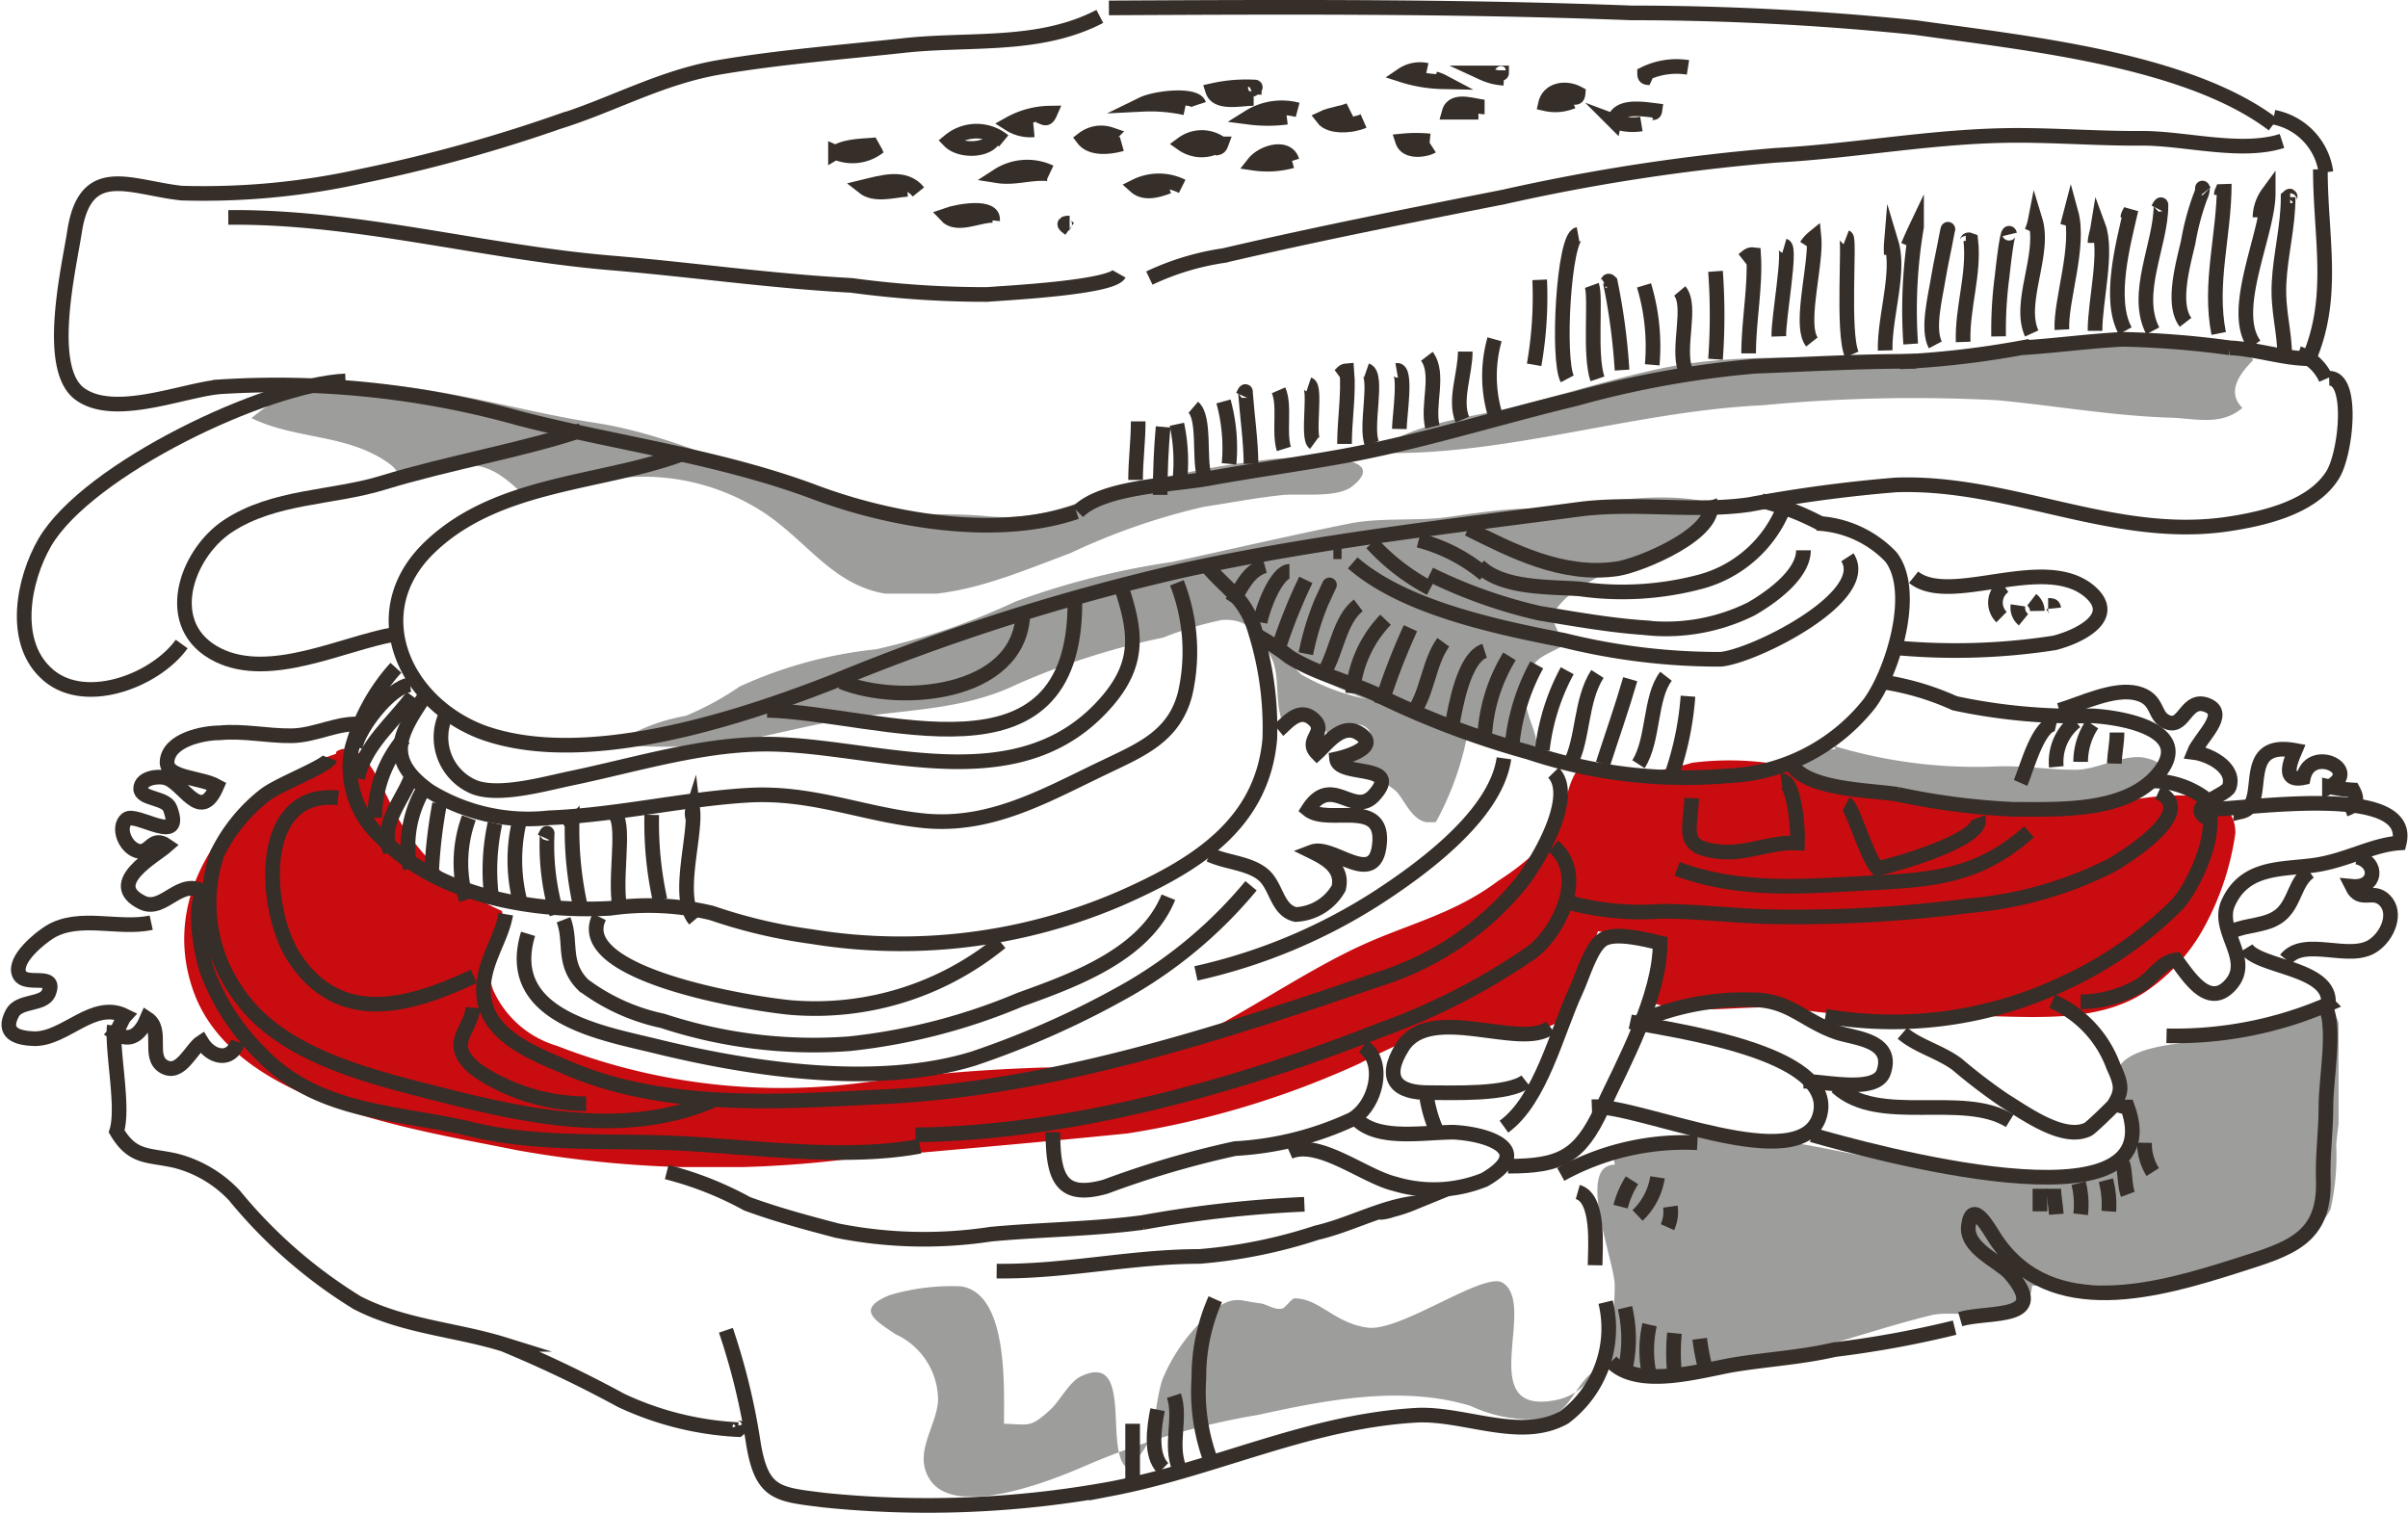 <?xml version="1.0" encoding="UTF-8"?> <svg xmlns="http://www.w3.org/2000/svg" xmlns:xlink="http://www.w3.org/1999/xlink" viewBox="0 0 82.17 51.63"><defs><style>.cls-1,.cls-16{fill:none;}.cls-2{isolation:isolate;}.cls-3{mix-blend-mode:multiply;}.cls-4{clip-path:url(#clip-path);}.cls-5{clip-path:url(#clip-path-2);}.cls-6{fill:#c90c0f;}.cls-7{clip-path:url(#clip-path-3);}.cls-8{fill:#9d9d9c;}.cls-9{clip-path:url(#clip-path-5);}.cls-10{clip-path:url(#clip-path-7);}.cls-11{clip-path:url(#clip-path-9);}.cls-12{clip-path:url(#clip-path-10);}.cls-13{clip-path:url(#clip-path-11);}.cls-14{clip-path:url(#clip-path-12);}.cls-15{clip-path:url(#clip-path-13);}.cls-16{stroke:#362e28;stroke-miterlimit:10;stroke-width:0.5px;}</style><clipPath id="clip-path"><rect class="cls-1" x="6.28" y="25.56" width="70.01" height="14.27"></rect></clipPath><clipPath id="clip-path-2"><rect class="cls-1" x="6.28" y="25.56" width="70.01" height="14.27"></rect></clipPath><clipPath id="clip-path-3"><rect class="cls-1" x="8.57" y="12.95" width="37.97" height="7.31"></rect></clipPath><clipPath id="clip-path-5"><rect class="cls-1" x="46.85" y="11.53" width="30.02" height="3.93"></rect></clipPath><clipPath id="clip-path-7"><rect class="cls-1" x="42.76" y="21.75" width="7.37" height="6.31"></rect></clipPath><clipPath id="clip-path-9"><rect class="cls-1" x="20.51" y="16.98" width="38.07" height="8.64"></rect></clipPath><clipPath id="clip-path-10"><rect class="cls-1" x="20.51" y="16.98" width="38.07" height="8.64"></rect></clipPath><clipPath id="clip-path-11"><rect class="cls-1" x="61.41" y="25.46" width="12.34" height="1.97"></rect></clipPath><clipPath id="clip-path-12"><rect class="cls-1" x="61.41" y="25.46" width="12.34" height="1.97"></rect></clipPath><clipPath id="clip-path-13"><rect class="cls-1" x="29.59" y="34.37" width="50.21" height="16.7"></rect></clipPath></defs><g class="cls-2"><g id="Capa_2" data-name="Capa 2"><g id="hotdog"><g class="cls-3"><g class="cls-4"><g class="cls-5"><path class="cls-6" d="M12.06,25.56c-3.55.84-6.85,4.51-5.44,8.32s7.47,4.65,11,5.37a37.68,37.68,0,0,0,11.13.33c3.25-.3,6.5-.57,9.74-.9a30.29,30.29,0,0,0,7.89-2.38,24.73,24.73,0,0,1,2.8-1.25c1-.25,2,.2,3,.13,1.92-.14,1.83-2,2.35-3.4a8.24,8.24,0,0,0,2.21.2,7.86,7.86,0,0,0-.56,2.18c1.64.62,3.63,0,5.33.31a28.17,28.17,0,0,0,5.66.2c2.1,0,4.57.34,6.29-1a6.23,6.23,0,0,0,1.82-2.15,9.4,9.4,0,0,0,1-3.09c0-1.71-2.63-1.29-3.79-1.09a18.08,18.08,0,0,1-5.08-.2,30.33,30.33,0,0,1-5-.53,13.62,13.62,0,0,0-2.13-.58,10.19,10.19,0,0,0-2.53,0,9.56,9.56,0,0,1-2.43.39c-.88-.1-1.1-.84-1.58,0-.38.67-.27,1.43-.77,2.08a8.7,8.7,0,0,1-1.83,1.55c-1.54,1.16-3.08,1.47-4.76,2.25s-3.49,2-5.25,2.93a10.89,10.89,0,0,1-5.42,1.2,58.88,58.88,0,0,0-6.14.5A21.09,21.09,0,0,1,19,35.69a3.45,3.45,0,0,1-2.17-1.9c-.38-1,.48-1.63.3-2.7A7.65,7.65,0,0,1,13.63,28c-.5-.79-1.13-2.92-2.14-2.36-.09.17.07.12.08.18"></path></g></g></g><g class="cls-3"><g class="cls-7"><g class="cls-7"><path class="cls-8" d="M11,13a6.39,6.39,0,0,0-2.42,1.27c1.53.74,3.26.53,4.67,1.53.45.31.2.45.69.52.3.05.75-.25,1-.32a2.34,2.34,0,0,1,2.07.18c1,.66.74,1,1.94.64a15.2,15.2,0,0,1,2.22-.51,7.51,7.51,0,0,1,4.95,1.22c1.59,1.08,2.47,2.7,4.59,2.78s3.82-.69,5.81-1.43a22.45,22.45,0,0,1,4.54-1.58c.91-.14,1.74-.3,2.65-.4.62-.07,1.92.11,2.43-.3,1.57-1.25-2.33-1-3-.9a35.08,35.08,0,0,0-4.76.92c-1.67.52-2.84,1.17-4.66,1-1.63-.16-3.33.07-4.86-.38-2.74-.81-5.67-2.37-8.55-2.81-3.14-.47-6.72-1.75-9.92-1.22a3.5,3.5,0,0,0-1.55.5"></path></g></g></g><g class="cls-3"><g class="cls-9"><g class="cls-9"><path class="cls-8" d="M46.85,15.45c4.4.17,8.81-1.41,13.31-1.62a54.19,54.19,0,0,1,8-.17c1.93.18,3.78.51,5.75.59.91,0,1.84.33,2.61-.33-.57-.56-.06-1.21.39-1.65-1-.79-4-.86-5.14-.62-1.48.31-3.18,0-4.76.3-3.37.53-7-.08-10.31.62-1.59.33-3.24.86-4.85,1.27-1.4.37-3.51.56-4.66,1.41"></path></g></g></g><g class="cls-3"><g class="cls-10"><g class="cls-10"><path class="cls-8" d="M43.06,21.76c.69-.06.86.91,1.38,1.28a7.46,7.46,0,0,0,2.31.84,22.24,22.24,0,0,0,3.39.8A10.23,10.23,0,0,1,49,28.05c-.76.17-1-.67-1.37-1.06A8.16,8.16,0,0,0,46,26c1.69-.86.22-1.93-.52-.77a1.22,1.22,0,0,1-.41-.79,2,2,0,0,0-1.32.17c-.36-1,.16-2.2-1-2.79"></path></g></g></g><g class="cls-3"><g class="cls-11"><g class="cls-12"><path class="cls-8" d="M20.51,25.36a19.44,19.44,0,0,0,4.38,0c1.28-.23,2.54-.57,3.8-.79,2.06-.37,4.1-.29,6-1.21a24.92,24.92,0,0,1,5-1.6,12,12,0,0,1,2-.6c1-.07,1.16.57,1.87,1.07A12.66,12.66,0,0,0,48,24.28a7.81,7.81,0,0,1,2.14.71c.58.24,1.71.83,2.31.56,0-.74-.55-1.27-.37-2.19s.53-.92,1.25-1.32c-.22-.89-.67-.89.14-1.66a8.48,8.48,0,0,1,2.31-1.25,16.06,16.06,0,0,0,2.14-1c.86-.62.91-.94-.1-1.08-1.81-.25-3.68.22-5.45.3-1,0-2,.16-3,.3s-2.32,0-3.38.23c-2,.4-4,.87-6,1.3a26.62,26.62,0,0,0-5.34,1.35,23.08,23.08,0,0,1-4.76,1.63,14.79,14.79,0,0,0-4.65,1.27,10.07,10.07,0,0,1-1.84,1,6.47,6.47,0,0,0-2,.7"></path></g></g></g><g class="cls-3"><g class="cls-13"><g class="cls-14"><path class="cls-8" d="M62.59,25.46a16.68,16.68,0,0,0,5.44.7c1-.05,1.91.12,2.82.11.7,0,1.65-.55,2.33-.41,1.25.26.18,1-.58,1.23a12.91,12.91,0,0,1-2.34.3,24.06,24.06,0,0,1-5-.33c-1.14-.11-3-.19-3.9-.79a1.8,1.8,0,0,1,1.28-.71"></path></g></g></g><g class="cls-3"><g class="cls-15"><g class="cls-15"><path class="cls-8" d="M79.4,34.37c0,.05.17,0,0,.16-.7-.24-1.69.32-2.36.54a9.91,9.91,0,0,1-2.31.5c-1.5.14-3.56.55-1.88,2.3-.4.72-.17,1.51-1,2-.7.41-1.54.07-2.32.1a22.29,22.29,0,0,1-4.76-.3c-3-.5-6.18-1.56-9-.3a2.47,2.47,0,0,1-.67.11c-.05.06,0,.2,0,.27-1.33,0,0,3.3,0,4.12,0,1.46-.37,3.58-2,3.91-2.83.56-.62-3.24-1.82-4-.62-.41-3.47,1.67-4.6,1.53s-1.66-1-2.5-1c-.11,0-.32.33-.43.35-.29.05-.5-.15-.75-.18-.67-.08-.84-.26-1.45.13a6.1,6.1,0,0,0-1.89,2.48c-.36,1.18-.1,2.16-1.21,3-.79-.6.25-4-1.58-3.11-.39.19-.71.85-1.05,1.15-.68.61-.69.48-1.56.46,0-1.3.14-4.45-1.47-4.69a7.41,7.41,0,0,0-2.43.3c-1.18.48-.5.86.19,1.33a2.48,2.48,0,0,1,1.46,2.28c-.06.9-.87,1.8-.27,2.7.9,1.33,4.19,0,5.33-.5a25.7,25.7,0,0,1,5.9-1.73c2.35-.52,4.91-1,7.21-.3a4.86,4.86,0,0,0,2.63.43c.79-.27,1-1.27,1.62-1.63s1.83,0,2.65,0a13.91,13.91,0,0,0,3.77-.5c1.71-.37,3.41-1,5.08-1.4,1-.22,3.33.49,3.41-1,2.27-.14,4.26.3,6.5-.39,1-.31,3.23-1.18,3.69-2.23a8.36,8.36,0,0,0,.19-2.2c.07-.73.2-1.46.2-2.18,0-.44.08-2-.31-2.31s-1.78.41-2.12.68"></path></g></g></g><path class="cls-16" d="M77.57,4.25C74.61,2,69,1.46,65.36.94a95.18,95.18,0,0,0-9.7-.5c-6-.23-11.84-.2-17.82-.17"></path><path class="cls-16" d="M11.79,13C9.11,13.11,3,16,1.53,18.51c-.74,1.28-1.12,3.33,0,4.42,1.24,1.26,3.74.34,4.67-.95"></path><path class="cls-16" d="M19.83,14.69c-2,.67-4.57,1.11-6.75,1.78-1.75.54-3.72.44-5.31,1.49-1.43.95-2.3,3.43-.32,4.4,1.78.87,4.22-.39,6-.71"></path><path class="cls-16" d="M23.21,15.52c-2.75,1-6.23.94-8.54,3.15S13.79,24,16.49,25c3.5,1.25,8.76-.48,12.06-1.78a74.87,74.87,0,0,1,11.71-3.73c4.52-1,9.11-1.51,13.63-2.11,1.94-.25,3.91.11,5.8-.16a48.85,48.85,0,0,1,5-.67c3.88-.14,7.42,1.9,11.3,1.34,1.22-.18,2.93-.56,3.62-1.7.45-.75.71-3.3-.13-3.28"></path><path class="cls-16" d="M13.51,22.79A6.69,6.69,0,0,0,12,25.57a3.22,3.22,0,0,0,1,3c1.91,2,5.14,2.57,7.81,2.43a9.26,9.26,0,0,1,3.48.16,17.69,17.69,0,0,0,3.38.8,18.93,18.93,0,0,0,10.66-1.34c2.4-1.07,4.74-2.45,5-5.4a11,11,0,0,0-.48-3.62c-.34-1.21-1-1.48-1.68-2.3"></path><path class="cls-16" d="M40.16,19.89a6.45,6.45,0,0,1,.28,3.79c-.37,1.44-1.49,1.9-2.72,2.49-2,.95-3.89,2.07-6.2,1.84-2.06-.21-3.8-1-6-.87s-4.5.68-6.79.77A6.44,6.44,0,0,1,14.66,27c-1.51-1.07-1.05-1.92-.21-3.17"></path><path class="cls-16" d="M42.78,21.63a8.35,8.35,0,0,1,1.22.79c1,.62,2.22.88,3.28,1.43a29.88,29.88,0,0,0,4.88,1.82,16.89,16.89,0,0,0,6.76.81A6.5,6.5,0,0,0,63.8,24c.79-1.08,1.64-3.83.72-5A3.72,3.72,0,0,0,62,17.86"></path><path class="cls-16" d="M46.16,19.21c1.7,1.48,4.67,2.15,7.2,2.64a22,22,0,0,0,5.35.65c1.12-.09,5.21-2.13,4.33-3.48"></path><path class="cls-16" d="M48.79,19.6a17,17,0,0,0,3.75,1.33c1.16.19,2.39.41,3.56.49a6.53,6.53,0,0,0,3.66-.64c.61-.35,1.78-1.15,1.78-2"></path><path class="cls-16" d="M50.47,19.31c.8.79,2.42.71,3.45.79A10.35,10.35,0,0,0,58,19.86a4.25,4.25,0,0,0,2.89-2.58"></path><path class="cls-16" d="M62.11,17.86a9,9,0,0,0-2-.77"></path><path class="cls-16" d="M57.6,23.76a10.5,10.5,0,0,1-.56,2.7"></path><path class="cls-16" d="M56.85,23.08c-.56.72-.41,2.18-.94,3"></path><path class="cls-16" d="M55.63,23.18c-.29,1-.62,1.93-.93,2.89"></path><path class="cls-16" d="M54.51,23c-.59.92-.47,2.22-.94,3.09"></path><path class="cls-16" d="M53.48,22.89a7.43,7.43,0,0,0-.85,2.7"></path><path class="cls-16" d="M52.44,22.69a7.09,7.09,0,0,0-.84,2.71"></path><path class="cls-16" d="M51.51,22.4a5.78,5.78,0,0,0-.85,2.8"></path><path class="cls-16" d="M50.66,22.21c-.71.23-1,1.92-1.12,2.61"></path><path class="cls-16" d="M49.25,21.92c-.53.73-.54,1.86-1.12,2.51"></path><path class="cls-16" d="M48.13,21.44a22.33,22.33,0,0,0-1,2.6"></path><path class="cls-16" d="M47.28,21.15a4.06,4.06,0,0,0-1.12,2.51"></path><path class="cls-16" d="M46.35,20.66c-.62.47-.74,1.55-1.13,2.23"></path><path class="cls-16" d="M45.31,20.08c.21-.44-.23.48-.27.6a9.49,9.49,0,0,0-.48,1.63"></path><path class="cls-16" d="M44.56,19.79a18.11,18.11,0,0,0-.93,2.32"></path><path class="cls-16" d="M44,19.5c-.42,0-.91,1.21-1,1.74"></path><path class="cls-16" d="M43.16,19.31c-.58.16-.81.78-1.13,1.26"></path><path class="cls-16" d="M14,23.37c-.68.07-1.75,1.46-1.88,2.13"></path><path class="cls-16" d="M14.08,23.76c-.65.89-1.63,1.65-1.88,2.8"></path><path class="cls-16" d="M13.79,25.2a4.14,4.14,0,0,0-1,2.71"></path><path class="cls-16" d="M14.08,26.37c-.24.86-1.16,1.68-.76,2.7"></path><path class="cls-16" d="M14.45,26.94A3.84,3.84,0,0,0,14,29.65"></path><path class="cls-16" d="M15,27.43a17.21,17.21,0,0,0-.28,2.51"></path><path class="cls-16" d="M16,27.91a4.48,4.48,0,0,0-.09,2.8"></path><path class="cls-16" d="M16.89,28.1a7.48,7.48,0,0,0-.09,2.71"></path><path class="cls-16" d="M17.73,28a5.73,5.73,0,0,0,0,2.7"></path><path class="cls-16" d="M18.58,28.59s.11-.24.09-.12A8.36,8.36,0,0,0,19,31.2"></path><path class="cls-16" d="M19.33,28.3a1,1,0,0,0,.19-.16,12.21,12.21,0,0,0,.28,2.77"></path><path class="cls-16" d="M21,27.81c.36.41-.09,2.43.19,3.29"></path><path class="cls-16" d="M22.24,27.81a12.28,12.28,0,0,0,.28,2.9"></path><path class="cls-16" d="M23.64,27.91a.48.48,0,0,1,0-.29c.11.93-.58,3,.07,3.77"></path><path class="cls-16" d="M15.2,24.43a1.84,1.84,0,0,0,1,2.44c.86.32,2.42-.13,3.29-.31,2.26-.47,4.62-1.22,6.93-1.16,3.72.1,8.48,2,11.43-1.55,1.08-1.31.89-2.38.4-3.86"></path><path class="cls-16" d="M36.68,20.57c0,6.47-6.61,3.78-10.5,3.67"></path><path class="cls-16" d="M28.71,23.27c2,.81,6,.45,6.19-2.22"></path><path class="cls-16" d="M50.1,18.05c1.48.73,3.2,1.64,5.09,1.36.76-.11,3.54-1.25,3.16-2.32"></path><path class="cls-16" d="M48.41,18.44a5.76,5.76,0,0,1,2.25,1.16"></path><path class="cls-16" d="M46.81,18.54a7.32,7.32,0,0,0,2,1.54"></path><line class="cls-16" x1="45.5" y1="18.83" x2="45.78" y2="18.83"></line><path class="cls-16" d="M64.73,22.11a22,22,0,0,0,5.38-.17c.82-.21,2.22-.88,1.19-1.76-1.56-1.31-4.74.53-6-.48"></path><path class="cls-16" d="M68.39,20a.69.69,0,0,0-.09,1.06"></path><path class="cls-16" d="M68.86,20.66a.53.53,0,0,0,.19.49"></path><path class="cls-16" d="M69.33,20.47a.49.49,0,0,1,.19.38"></path><path class="cls-16" d="M69.89,20.66c.11,0,.18,0,.19.1"></path><path class="cls-16" d="M17.26,31.2c-.16.93-.86,1.73-.75,2.82.15,1.36,1.75,1.95,2.84,2.42,3.27,1.41,7.06,1.18,10.55,1,5.8-.23,11.61-2.12,17.08-4a10.19,10.19,0,0,0,4.92-3.3c.71-.92,1.86-3,1.11-3.77"></path><path class="cls-16" d="M51.32,25.88c-.27,1.94-2.81,3.78-4.32,4.76a19.12,19.12,0,0,1-6.19,2.58"></path><path class="cls-16" d="M42.69,30.23a15.44,15.44,0,0,1-4.13,3.5,30.17,30.17,0,0,1-5.35,2.4c-3.26,1-7.48.39-10.76-.41-1.86-.46-5.3-1-4.43-3.85"></path><path class="cls-16" d="M19.23,31.39c.29.75-.06,1.5.68,2.23a6.89,6.89,0,0,0,2.7,1.22,16.46,16.46,0,0,0,6.38.78,20.56,20.56,0,0,0,5.81-1.5c1.83-.66,4.27-1.53,5.07-3.5"></path><path class="cls-16" d="M20.45,31.29c-1,2,5.35,3,6.59,3.1a10,10,0,0,0,7.11-2.23"></path><path class="cls-16" d="M11.26,25.88c-.1.27-1.75.88-2.23,1.26a5.74,5.74,0,0,0-1.62,2A5.31,5.31,0,0,0,8.19,34c1.37,1.93,4.14,2.66,6.27,3.21,3.12.8,6.69,1.7,9.84.36"></path><path class="cls-16" d="M7,30.32c-.44.52-.16,2.2.09,2.88a7.78,7.78,0,0,0,1.78,2.73c1.95,2.06,4.6,2,7.13,2.59,2.37.59,4.76.38,7.2.5s5.64.58,8.19.1"></path><path class="cls-16" d="M31.24,38.73c5.29-.06,11-1.66,15.93-3.6a22.14,22.14,0,0,0,5.07-2.61c.91-.65,1.95-2.64.77-3.64"></path><path class="cls-16" d="M11.54,27.23C8.73,26.94,9,31,10,32.62c1.57,2.46,4,1.71,6.17.7"></path><path class="cls-16" d="M16.14,34.39c-.07.8-1,1.26.16,2.15A6.73,6.73,0,0,0,20,37.67"></path><path class="cls-16" d="M53.57,30.81a9.36,9.36,0,0,0,3.11.29c1.4,0,2.72.19,4.11.19a45.36,45.36,0,0,0,6.4-.38,13.19,13.19,0,0,0,4.86-1.38c.49-.28,3-1.85,1.6-2.49"></path><path class="cls-16" d="M75.15,27.24c.75.81-.23,2.9-.82,3.59a13.19,13.19,0,0,1-3.87,2.71,13.6,13.6,0,0,1-8.17,1.14"></path><path class="cls-16" d="M75.24,27.24a3.07,3.07,0,0,0-1.78-.59"></path><path class="cls-16" d="M61.36,26.07c-.09.08-.18-.09-.18.09.63.8,2.64.8,3.58.95a23.88,23.88,0,0,0,3.94.51c1.52,0,3.76.11,4.88-1.13,1.38-1.54-1.08-2-2.19-2.06A19.68,19.68,0,0,1,66.7,24a9.29,9.29,0,0,0-2.62-.75"></path><path class="cls-16" d="M70.17,24.72c-.58-.14-1,1.49-1.22,2"></path><path class="cls-16" d="M70.83,24.62a1.76,1.76,0,0,0-.66,1.55"></path><path class="cls-16" d="M71.39,24.72A2.32,2.32,0,0,0,71,26"></path><path class="cls-16" d="M72.24,25c0,.36-.08.7-.09,1.06"></path><path class="cls-16" d="M35.93,38.64c0,1.58.29,2.28,1.79,1.86a32.44,32.44,0,0,1,4.42-1.3,10.88,10.88,0,0,0,4-1c.85-.5,1.15-2,.37-2.49"></path><path class="cls-16" d="M44,39.31c1-.44,2.55.84,3.59,1.09a4.61,4.61,0,0,0,3.07-.14c1.72-1,.15-1.56-1.06-1.62-1,0-2.5.29-3.25-.39"></path><path class="cls-16" d="M51.32,38.45c1.26-.91,1.8-3.23,2.46-4.65.23-.49.5-1.48.92-1.74s1.43,0,1.95.12c0,1.82-1.25,4.09-2,5.69s-1.4,1.93-3.19,1.93"></path><path class="cls-16" d="M52.91,35.06c-1,.8-4.11-.86-5.06.68-.68,1.09-.18,1.56.91,1.55.8,0,2.71.08,3.31-.39"></path><path class="cls-16" d="M48.69,37.48A4.65,4.65,0,0,0,49,38.54"></path><path class="cls-16" d="M55.63,34.87c1.29.28,7.07,1,6.47,3.19s-6.13-.36-7.78-.29"></path><path class="cls-16" d="M55.92,34.87a9,9,0,0,1,3.86-.75c1.28,0,1.75.71,2.89,1.11.59.21,2,.25,1.6,1.38-.28.71-2,.29-2.73.29"></path><path class="cls-16" d="M64.92,35.26c.51.44,1.28.63,1.86,1.06a19,19,0,0,0,1.61,1.23c.69.42,2,1.39,2.84,1,.07,0,.89-.81.89-.82.31-.48.29-.71,0-1.33a3.89,3.89,0,0,0-2.09-2.23"></path><path class="cls-16" d="M61.83,38.73c1.79.51,12.37,3.48,10.77-.95-.2,0-.39-.11-.55-.11"></path><path class="cls-16" d="M68.58,38.25c-1.61-1-4.46.18-5.91-1.16"></path><path class="cls-16" d="M71,34.19a4.06,4.06,0,0,0,2.06-.58c.43-.28.71-.8,1.2-.85.43.57,1.12,1.7,1.87.83s-.53-1.83-.09-2.78c.57-1.25,1.81-1.13,2.91-1.28s2-.7,2.92-.76c.51-2.07-5.23-1.15-6.46-1.15"></path><path class="cls-16" d="M76.65,32.36c.41.67,2.94.66,2.8,1.91a13.11,13.11,0,0,1-5.52,1.08"></path><path class="cls-16" d="M79.37,34.39c.33.73,0,2.44,0,3.35s-.12,1.67-.09,2.54c.06,2-1.15,2.34-2.91,2.9-2.7.86-6.37,1.94-8.26-.87-.2-.29-.81-1.47-.94-.48-.1.76,1,1.19,1.41,1.62,1.41,1.64-.69,1.28-1.69,1.57"></path><path class="cls-16" d="M66.7,45.31a34.79,34.79,0,0,1-4.1.75c-1.12.26-2.29.33-3.4.51s-3.28.87-4.22-.1"></path><path class="cls-16" d="M54.79,44.44a3.8,3.8,0,0,1-1.41,3.93c-1.5.84-3.42-.16-5.06-.07-3.66.21-6.86,1.83-10.41,2.51a34.77,34.77,0,0,1-9.76.39C26.53,51,26,51,25.71,49.27a22.51,22.51,0,0,0-.94-3.87"></path><path class="cls-16" d="M41.47,44.34a6.54,6.54,0,0,0-.56,2.71,6.75,6.75,0,0,0,.37,2.7"></path><path class="cls-16" d="M40.06,47.63c.26.8-.16,1.66.19,2.51"></path><path class="cls-16" d="M39.5,48.11c-.12.61-.26,1.56.19,2"></path><line class="cls-16" x1="38.65" y1="48.59" x2="38.65" y2="50.62"></line><path class="cls-16" d="M55.45,44.63a4.64,4.64,0,0,1,0,2.13"></path><path class="cls-16" d="M56.29,45.21a3.93,3.93,0,0,0,0,1.74"></path><path class="cls-16" d="M57.14,45.5a6.77,6.77,0,0,0,0,1.35"></path><path class="cls-16" d="M58,45.69a8.24,8.24,0,0,0,.19,1"></path><line class="cls-16" x1="69.61" y1="40.57" x2="69.61" y2="41.34"></line><path class="cls-16" d="M70.08,40.57c0,.19.07.61.09.87"></path><path class="cls-16" d="M70.93,40.38A3,3,0,0,1,71,41.44"></path><path class="cls-16" d="M71.86,40.28a3.22,3.22,0,0,1,.1,1.06"></path><path class="cls-16" d="M72.43,39.7c.1.27.06.74.18,1.06"></path><path class="cls-16" d="M73.18,39a1.8,1.8,0,0,0,.28,1"></path><path class="cls-16" d="M12.39,24.72c-.82-.1-1.6.38-2.44.39s-1.63-.18-2.46-.1c-.53,0-1.76.23-1.79,1,0,.55,1.16.52,1.7.82-.57,1.33-1.14-.15-1.77-.29-.24-.06-.82,0-.83.37s.86.3,1,.67c.52,1.35-1.16.11-1.48.38s-.06.95.37,1.08.48-.54,1-.18c-.38.34-2.15,1.29-.84,1.94.75.37,1.31-.93,2.16-.32"></path><path class="cls-16" d="M5.16,31.49c-1.11.24-2.45-.29-3.45.31-.33.2-1.25.93-1.06,1.43s1.34-.11,1,.68c-.19.39-1,.23-1.23.67-.36.68.15.85.76.87,1.07,0,2-1.32,3.09-.78-.12.13-.21.45-.34.59.54.35.88,0,1.09-.5.58.38,0,1.31.57,1.64s.93-.61,1.29-.84c.32.53,1,.71,1.24,0"></path><path class="cls-16" d="M41.28,29.17c.55.26,1.33.28,1.81.67s.47,1.22,1.12,1.37a1.77,1.77,0,0,0,1.47-.9c.16-.67-.41-1-.9-1.24.71-.27,2.2,1.34,2.3-.36.08-1.45-1.78-.54-2.44-1.08.8-1.25,1.55.29,2.25-.49,1-1.11-1.22-.6-1.28-1.24.37-.08,1.54-.43.74-.89-.57-.33-1.07.38-1.41.69-.44-.45.37-.71-.12-1.15s-.91.14-1.19.37"></path><path class="cls-16" d="M57.23,29.65c2.18.82,4.41.59,6.68.48s3.68-.29,5.33-1.74"></path><path class="cls-16" d="M63,27.43c.23.12.64,1.69,1.06,2.21.53-.1,3.72-1,3.44-1.73"></path><path class="cls-16" d="M60.79,26.65c.43-.06.57,1.6.55,2.12-.89-.05-1.73.38-2.61.3-1.39-.13-1.07-.63-1-1.83"></path><path class="cls-16" d="M76.37,27.52c0,.07.12.05.11.18,1-.23-.17-2.46,1.84-2.09-.17.4-.46,1.08.28.93.24-1.11,2-.28.89.31a4.83,4.83,0,0,0,.8.11c.2.37.09.54-.27.66"></path><path class="cls-16" d="M78.81,29.75c-.49.34-.49,1-.94,1.43s-1.19.36-1.69.6"></path><path class="cls-16" d="M70.27,24.24c.75-.22,1.86-.78,2.65-.58s.53.83,1.08,1,.61-.89,1.33-.59-.26,1.11-.46,1.61c.49.06,1.43.51,1.2,1.18-.1.31-1.72.69-.55,1.16"></path><path class="cls-16" d="M78,32.74c.64-.8,2.19.1,3-.48.5-.35.79-1.11.38-1.53s-.83.11-1.12-.48c.84.08.92-.81.18-1"></path><path class="cls-16" d="M79.18,5.78c0,2.32.52,4.33-.39,6.46-.85,0-1.81-.33-2.7-.37a31.86,31.86,0,0,0-3.66-.29c-1.16.06-2.32.22-3.45.29a31.62,31.62,0,0,1-4.15.48"></path><path class="cls-16" d="M37.53.56c-2.09,1.09-4.49.74-6.75,1-2.05.22-4.18.39-6.2.73s-3.64,1.28-5.53,1.87A52.12,52.12,0,0,1,12.39,6a24.89,24.89,0,0,1-6.2.59C4.44,6.4,2.9,5.5,2.54,7.93c-.19,1.22-1,4.64.18,5.51s3.55-.14,4.79-.24a30.6,30.6,0,0,1,10.22,1.08c3.24.84,6.73,1.28,10,2.49,2.63,1,6.27,1.63,9,.7"></path><path class="cls-16" d="M36.78,17.47c.84-.86,3.24-.92,4.41-1.13,1.48-.27,2.94-.47,4.4-.73,2.72-.47,5.46-1.35,8.17-2a33.37,33.37,0,0,1,6.12-1.11c1.83-.07,3.54-.17,5.33-.17h.18"></path><path class="cls-16" d="M77.87,4.81c-1.39.45-3.34-.1-4.79-.09s-2.82-.1-4.24-.1c-2.78,0-5.48.53-8.24.68a67.52,67.52,0,0,0-9.28,1.42c-3.19.63-6.38,1.26-9.55,2a9,9,0,0,0-2.55.77"></path><path class="cls-16" d="M38.19,9.35c-.26.46-3.72.64-4.51.7a33.93,33.93,0,0,1-4.62-.31c-2.8-.15-5.46-.54-8.24-.77-4.16-.35-8.39-1.51-12.57-1.55H7.79"></path><path class="cls-16" d="M40.91,3.56c-.12-.36-1.46-.23-1.93,0a5.57,5.57,0,0,1,1.46.12"></path><path class="cls-16" d="M42.69,3.07s.23-.11.11-.1a5.18,5.18,0,0,0-1.42.12c.15.47.95.27,1.4.27"></path><path class="cls-16" d="M44.28,3.75A2.11,2.11,0,0,0,42.62,4,5,5,0,0,0,43.91,4"></path><path class="cls-16" d="M46.06,3.75c-.22.11-.65.15-.92.28.25.33,1,.27,1.39.1"></path><path class="cls-16" d="M41.37,5.1c.15-.09.23,0,.3-.19a1.11,1.11,0,0,0-1.32,0,1.14,1.14,0,0,0,1.31,0"></path><path class="cls-16" d="M37.53,4.72c.14,0,.24,0,.37-.13a1,1,0,0,0-.93.15c.27.35.88.29,1.31.17"></path><path class="cls-16" d="M35.37,3.94c.23,0,.32.24.46-.08a2.91,2.91,0,0,0-1.38.37,1.32,1.32,0,0,0,.83.2"></path><path class="cls-16" d="M34.25,4.81a1.45,1.45,0,0,0-1.85,0c.39.4,1.48.34,1.56-.22"></path><path class="cls-16" d="M35.84,5.88A1.84,1.84,0,0,0,34.05,6c.57.09,1.12-.12,1.7-.07"></path><path class="cls-16" d="M40.34,6.36a1.78,1.78,0,0,0-1.59,0c.29.26.73.15,1.12,0"></path><path class="cls-16" d="M44.09,5.49c-.16-.54-1-.3-1.3.08a3.16,3.16,0,0,0,1.3-.08"></path><path class="cls-16" d="M48.79,4.81a4.8,4.8,0,0,0-.93,0c.14.43.83.29,1,.18"></path><path class="cls-16" d="M50.66,3.65c-.3,0-1.07-.33-1.21.18.34,0,.68,0,1,0"></path><path class="cls-16" d="M53.57,3.36c.14-.09.26.05.28-.17-.43-.23-1-.13-1.11.35a1.51,1.51,0,0,0,.92-.08"></path><path class="cls-16" d="M48.69,2.4a1.08,1.08,0,0,0-.84.16,4.86,4.86,0,0,0,1.38.23,1.17,1.17,0,0,0-.26-.1"></path><path class="cls-16" d="M56.29,3.85c.09-.05.16.06.18-.08-.48-.06-1.28-.18-1.39.37a1.81,1.81,0,0,0,.93.09"></path><path class="cls-16" d="M57.6,2.3a2.48,2.48,0,0,0-1.48.22c0,.18.14.1.27.16"></path><path class="cls-16" d="M51.13,2.4c0,.09.11.13.11.09-.21,0-.45,0-.64,0a2,2,0,0,0,.72.18"></path><path class="cls-16" d="M30,4.91c-.16.09-1,0-1.49.29A1.45,1.45,0,0,0,30,5"></path><path class="cls-16" d="M31.34,6.55c-.46-.57-1.22-.33-1.88-.17.39.31,1,.12,1.5.08"></path><path class="cls-16" d="M33.87,7.52c.06-.53-1.17-.32-1.59-.17.37.4,1.08,0,1.59,0"></path><path class="cls-16" d="M36.5,7.61c-.26,0-.18.07,0,.2"></path><path class="cls-16" d="M38.84,14.38c0,.68-.09,1.34-.09,2"></path><path class="cls-16" d="M39.69,14.57c-.07.77-.1,1.53-.1,2.32"></path><path class="cls-16" d="M40.16,14.48a6.12,6.12,0,0,1,.09,2"></path><path class="cls-16" d="M40.72,13.9c.41.35.19,1.78.37,2.32"></path><path class="cls-16" d="M41.75,13.7a6,6,0,0,1,.19,2.13"></path><path class="cls-16" d="M42.41,13.51s.11-.24.09-.11c.06.81.18,1.6.19,2.43"></path><path class="cls-16" d="M43.63,13.32c.23.53,0,1.42.18,2"></path><path class="cls-16" d="M44.66,13.12c.27.09-.07,1.81.19,2"></path><path class="cls-16" d="M45.69,12.83c.11-.08.13-.17.27-.18.07.8-.08,1.68-.08,2.5"></path><path class="cls-16" d="M46.63,12.64c.43.15-.07,1.95.19,2.51"></path><path class="cls-16" d="M47.66,12.64c.35-.06.1,1.52.09,2"></path><path class="cls-16" d="M48.69,12.16c.45.59,0,1.66.19,2.41"></path><path class="cls-16" d="M50,12c0,.75-.38,1.65-.1,2.32"></path><path class="cls-16" d="M51,11.58a4.62,4.62,0,0,0,0,2.51"></path><path class="cls-16" d="M52.54,9.55a13.43,13.43,0,0,1-.19,2.9"></path><path class="cls-16" d="M53.85,8c-.49.09-.72,4.26-.37,4.93"></path><path class="cls-16" d="M54.32,9.74c.15.41-.09,2.36.19,3.19"></path><path class="cls-16" d="M54.79,9.74c.1-.06.05-.22.16-.11a21.36,21.36,0,0,1,.4,3"></path><path class="cls-16" d="M56.1,9.74a7.23,7.23,0,0,1,.28,2.71"></path><path class="cls-16" d="M57.32,9.93c.43.51-.1,1.94.19,2.71"></path><path class="cls-16" d="M58.54,9.26a20.86,20.86,0,0,1,0,3"></path><path class="cls-16" d="M59.48,8.87c.14-.11.2-.2.36-.18.07,1.09-.17,2.25-.17,3.37"></path><path class="cls-16" d="M60.89,8.39c.24.07-.21,2.47-.19,3.09"></path><path class="cls-16" d="M61.64,8.39a1.24,1.24,0,0,1,.26-.29c.09.92-.52,3-.07,3.57"></path><path class="cls-16" d="M63,8.1c.13.05-.14,3.26.19,4"></path><path class="cls-16" d="M64.54,8.68a2.34,2.34,0,0,1,0-.38c.3,1-.24,2.53-.21,3.66"></path><path class="cls-16" d="M65.11,8.39c.09-.22.19-.44.29-.65a16.94,16.94,0,0,0-.2,4"></path><path class="cls-16" d="M66.42,7.91c.08-.1.06-.19,0,.15s-.19.92-.27,1.39c-.1.65-.4,1.77-.11,2.32"></path><path class="cls-16" d="M67.08,8.29c.07,0,0-.16.17-.09.13,1.15-.3,2.31-.26,3.47"></path><path class="cls-16" d="M68.58,8c-.07-.29-.23,1.14-.26,1.43a14,14,0,0,0-.12,2.05"></path><path class="cls-16" d="M69.33,7.91a1.94,1.94,0,0,0,.12-.39c.35,1.15-.6,2.81-.12,3.86"></path><path class="cls-16" d="M70.55,7.71l.12-.46c.32,1.16-.36,3-.31,4"></path><path class="cls-16" d="M71.49,8.29c0-.19.08-.39.11-.58.33.89-.11,2.53-.11,3.58"></path><path class="cls-16" d="M72.61,7.42c0-.09.08-.18.11-.27-.26,1.13-.79,3.07-.2,4.14"></path><path class="cls-16" d="M73.64,7.13s.12-.23.1-.11c0,1.32-.94,3-.28,4.27"></path><path class="cls-16" d="M75.24,6.55c-.17-.21,0-.18-.16.17a8.72,8.72,0,0,0-.41,1.54c-.17.74-.57,2.12-.09,2.74"></path><path class="cls-16" d="M75.8,6.65c0-.15.11-.21.1-.36,0,1.73-.53,3.38-.19,5.09"></path><path class="cls-16" d="M77.12,7.42a1.45,1.45,0,0,1,.28-.83c0,1.39-1.34,4-.47,5.18"></path><path class="cls-16" d="M78.15,6.84c-.06,0,.07-.24-.07-.11,0,1-.26,1.94-.31,2.92s.2,1.67.19,2.51"></path><path class="cls-16" d="M79.37,5.88A2.22,2.22,0,0,0,77.59,4"></path><path class="cls-16" d="M79.37,12.93a1.6,1.6,0,0,0-.94-.87"></path><path class="cls-16" d="M3.9,35c-.09.87.34,2.79.08,3.61.55.93,1.06.79,2,1A4.17,4.17,0,0,1,8,40.8a16.71,16.71,0,0,0,4.19,3.66c1.59.82,3.36.91,5,1.42a42,42,0,0,1,4,1.91,10.63,10.63,0,0,0,4,1c.14-.11-.08,0-.11-.1"></path><path class="cls-16" d="M22.75,40a11.64,11.64,0,0,1,2.74,1.08c1,.37,2.09.66,3.08.92a15.1,15.1,0,0,0,5.24.12c1.71-.16,3.48-.17,5.19-.4a40.39,40.39,0,0,1,5.51-.62"></path><path class="cls-16" d="M47.53,41.28a1.46,1.46,0,0,1-.46.1,5,5,0,0,0,1.11-.31c-1.1.16-2.16.75-3.25,1a17.24,17.24,0,0,1-4,.81c-2.35,0-4.56.53-6.92.5"></path><path class="cls-16" d="M53.26,40.08A8.73,8.73,0,0,1,57.92,39"></path><path class="cls-16" d="M53.84,40.68c.74.21.6,1.85.59,2.5"></path><path class="cls-16" d="M55.69,40.28a3.15,3.15,0,0,0-.39.9"></path><path class="cls-16" d="M56.56,40.18a2.26,2.26,0,0,1-.68,1.3"></path><path class="cls-16" d="M57,41.18a1.29,1.29,0,0,1-.1.7"></path></g></g></g></svg> 